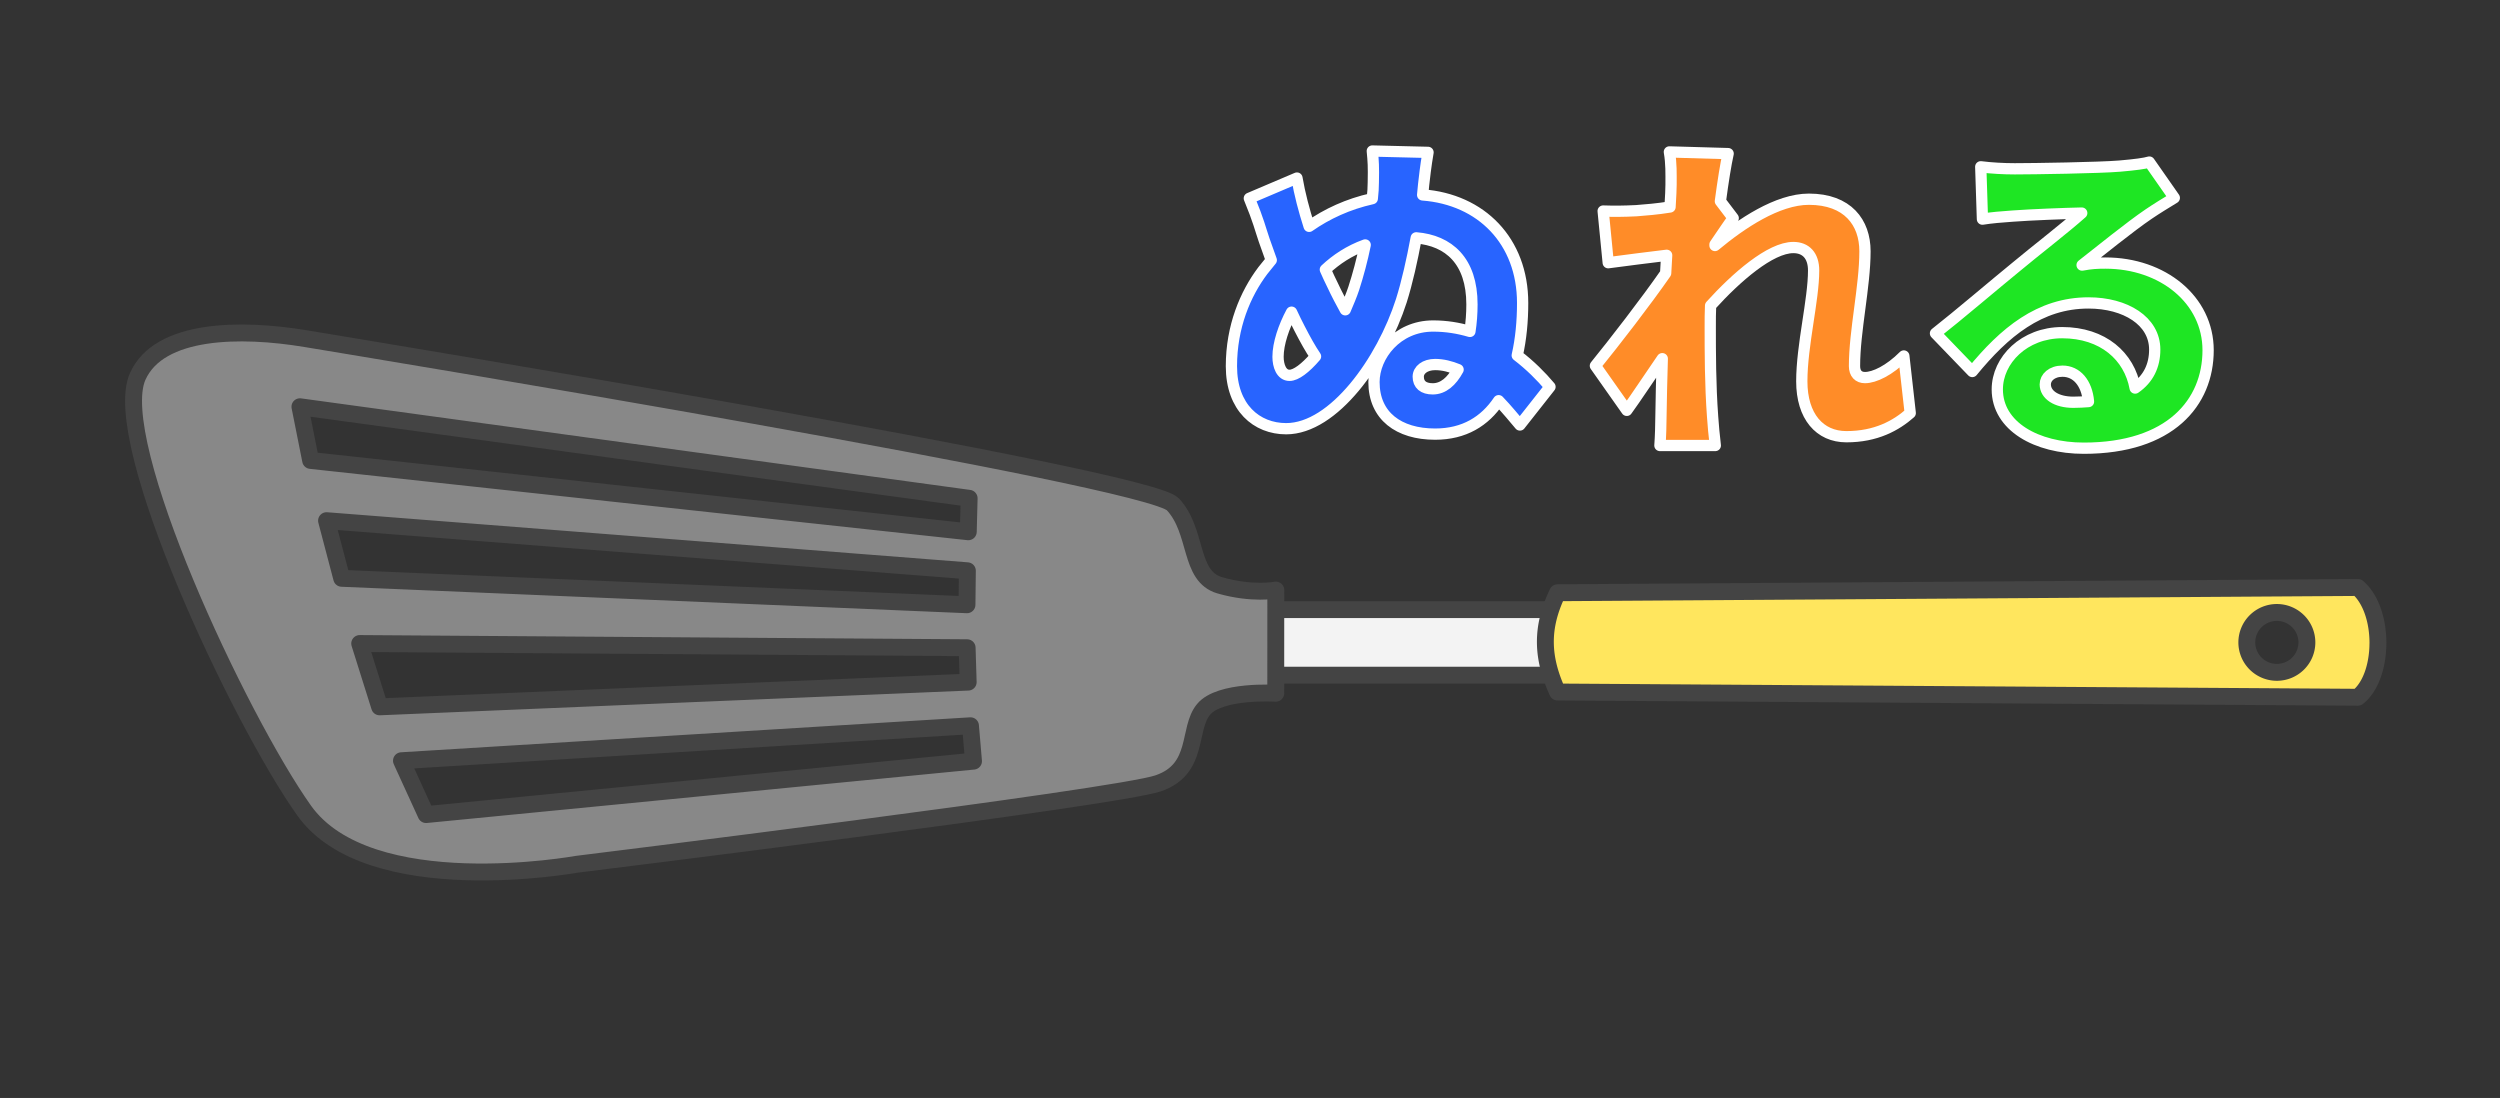 <?xml version="1.0" encoding="UTF-8" standalone="no"?>
<svg
   xmlns:dc="http://purl.org/dc/elements/1.1/"
   xmlns:cc="http://creativecommons.org/ns#"
   xmlns:rdf="http://www.w3.org/1999/02/22-rdf-syntax-ns#"
   xmlns:svg="http://www.w3.org/2000/svg"
   xmlns="http://www.w3.org/2000/svg"
   id="svg32"
   version="1.1"
   style="overflow:visible"
   viewBox="-224 -94 444 195"
   height="780px"
   width="1776px">
  <rect x="-224" y="-94" width="444" height="195" fill="#333333" stroke="none"/>
  <defs
     id="defs36" />
  <rect
     id="rect2"
     fill-opacity="0"
     fill="rgb(0,0,0)"
     height="195"
     width="444"
     y="-94"
     x="-224" />
  <svg
     id="svg12"
     version="1.1"
     y="-237"
     x="-251"
     viewBox="-250 -250 500 500"
     height="500"
     width="500"
     style="overflow:visible">
    <g
       style="fill:#ffffff;stroke-linejoin:round"
       id="g10"
       transform="rotate(90)">
      <path
         style="fill:#f3f3f3;fill-opacity:1;stroke:#444444;stroke-width:3;stroke-linecap:butt;stroke-linejoin:miter;stroke-opacity:1"
         id="path4"
         d="M 1.27,-55.47 H 12.907 V 2.923 H 1.27 Z" />
      <path
         style="fill:#888888;fill-opacity:1;stroke:#444444;stroke-width:3;stroke-linecap:butt;stroke-linejoin:round;stroke-opacity:1"
         id="path6"
         d="m -2.2,-3.59 c 0,0 0.816,4.186 -0.85,9.958 -1.606,5.55 -9.591,3.845 -14.392,8.338 -4.792,4.493 -27.492,142.44 -29.412,154 -1.92,11.543 -1.818,26.028 6.712,29.839 11.512,5.132 60.743,-17.972 77.046,-29.524 16.312,-11.543 9.591,-48.442 9.591,-48.442 0,0 -11.826,-95.92 -14.383,-103.3 -2.557,-7.375 -9.6,-5.132 -13.109,-8.022 -3.517,-2.882 -2.88,-12.831 -2.88,-12.831 l -18.325,-0.009 z m 30.38,53.693 9.49,97.224 -9.566,4.374 -6.21,-101.06 6.287,-0.537 z m -46.683,0.776 5.947,0.153 -12.667,116.8 -9.54,1.901 16.261,-118.85 z m 32.648,0.171 4.392,104.53 -11.248,3.538 0.748,-107.88 6.108,-0.188 z m -19.778,0.145 6.04,0.068 -4.698,111.05 -10.237,2.694 8.895,-113.81 z" />
      <path
         style="fill:#ffe65e;fill-opacity:1;stroke:#444444;stroke-width:3;stroke-linecap:butt;stroke-linejoin:round;stroke-opacity:1"
         id="path8"
         d="m 7.32,-199.323 c -3.882,-0.026 -7.833,1.14 -9.982,3.573 l 0.934,142.12 c 6.219,2.992 11.512,2.796 17.628,0.009 l 0.934,-142.12 c -1.843,-2.333 -5.641,-3.552 -9.515,-3.577 z m -0.229,12.619 a 5.316,5.335 0 0 1 5.318,5.334 5.316,5.335 0 0 1 -5.318,5.333 5.316,5.335 0 0 1 -5.318,-5.333 5.316,5.335 0 0 1 5.318,-5.334 z" />
    </g>
  </svg>
  <svg
     id="svg18"
     version="1.1"
     y="-19"
     x="-8"
     viewBox="0 0 500 500"
     height="500"
     width="500"
     style="overflow:visible">
    <g
       id="g16"
       transform="scale(0.3)"
       style="font-style:normal;font-weight:900;font-size:200px;font-family:'Noto Sans JP Black';fill:#2864ff;fill-opacity:1;stroke:#ffffff;stroke-width:6.667;stroke-linecap:round;stroke-linejoin:round;stroke-opacity:1">
      <g
         id="text14"
         style=""
         aria-label="ぬ">
        <path
           id="path40"
           style=""
           d="m 128.2,-19.8 c -5.6,0 -8.6,-2.6 -8.6,-7.2 0,-4 4,-7.2 10,-7.2 4.6,0 9.2,1.2 13.6,3 -3.8,7 -8.8,11.4 -15,11.4 z m -84.8,-8 c -4.8,0 -6.8,-5.6 -6.8,-11 0,-7.8 3.4,-17.8 8,-26.4 1.6,3.4 3.2,6.8 4.8,9.8 3.4,6.6 6.4,12 9.4,16.4 -6,7 -11.6,11.2 -15.4,11.2 z M 88.2,-105 c -1.8,8.8 -4.2,17.8 -6.8,25.8 -1.4,4.2 -3.2,8.4 -5,12.6 -2.4,-4.4 -5,-9.2 -7.6,-14.8 -1.4,-2.8 -2.8,-5.8 -4.2,-9 6.4,-6 14.2,-11.2 23.6,-14.6 z m 109.4,84 c -5.2,-6.2 -11.8,-12.8 -19.4,-18.6 2.2,-9.6 3.2,-20.2 3.2,-31 0,-36.8 -24.6,-61.4 -59.2,-64 l 0.6,-6.2 c 0.4,-3.4 1.2,-11 2.6,-19 l -33,-0.8 c 0.6,6.2 0.8,9 0.6,18.6 0,2.8 -0.2,6 -0.6,9.6 -14.4,3.2 -26.8,9 -37.4,16.4 -3,-9.4 -5.6,-19.2 -7.2,-28.6 l -28.2,12 c 5.6,13.6 6.4,17.8 8.8,24.8 l 4.2,11.8 c -1.8,2.2 -3.4,4.2 -5,6.2 C 17.2,-76 9,-56.6 9,-33.2 c 0,24.6 15,37 32.4,37 28.2,0 56.8,-40.2 68.2,-75.8 3.4,-10.8 6.4,-24.2 8.8,-37.2 19.2,1.6 33,13.6 33,39.4 0,5.4 -0.4,10.8 -1.2,16 -6.8,-2 -14,-3.2 -21.8,-3.2 -21.4,0 -35,17.6 -35,33.2 0,20 14.6,30.8 36.2,30.8 17.2,0 29.4,-7.6 37.6,-19.8 5,5.2 9.2,10.4 12.6,14.4 z" />
      </g>
    </g>
  </svg>
  <svg
     id="svg24"
     version="1.1"
     y="-18"
     x="57"
     viewBox="0 0 500 500"
     height="500"
     width="500"
     style="overflow:visible">
    <g
       id="g22"
       transform="scale(0.3)"
       style="font-style:normal;font-weight:900;font-size:200px;font-family:'Noto Sans JP Black';fill:#ff8c28;fill-opacity:1;stroke:#ffffff;stroke-width:6.667;stroke-linecap:round;stroke-linejoin:round;stroke-opacity:1">
      <g
         id="text20"
         style=""
         aria-label="れ">
        <path
           id="path43"
           style=""
           d="m 190.4,-42.6 c -8.6,8.6 -17.4,12.8 -23,12.8 -3.8,0 -6.2,-2.4 -6.2,-6.8 0,-20.8 6.2,-47.2 6.2,-68 0,-17 -10.2,-30.8 -33.2,-30.8 -18.6,0 -40,14.4 -55.6,27.4 v -0.6 c 3.6,-5.2 8.2,-12.2 10.8,-15.6 l -7.6,-10 c 1.6,-12 3.2,-22 4.6,-28.2 l -34.8,-1 c 1.2,6.8 1,13.2 1,19.4 0,2 -0.2,7 -0.6,13.2 -7.4,1.2 -14.6,1.8 -20,2.2 -8.2,0.4 -13.2,0.4 -19.6,0.2 l 3,30.6 C 26,-99.2 39.8,-101 50,-102.2 l -0.6,10.6 c -11.8,17 -30.4,41 -41.6,54.8 l 18.6,26.4 c 5.4,-7.4 13.4,-19.6 21,-30.6 -0.4,12.6 -0.6,23 -0.8,35 0,3.2 -0.2,11.4 -0.6,16.4 H 78.8 C 78.2,5.6 77.4,-3 77.2,-6.6 75.8,-25.6 75.8,-45 75.8,-60 c 0,-4 0,-8.2 0.2,-12.4 15.2,-16.8 35.4,-34.4 49,-34.4 7.4,0 12,4.8 12,13.6 0,17.4 -7,44.4 -7,65.6 0,20.8 10.6,32.8 26.4,32.8 17.6,0 29.4,-6.6 37.8,-14 z" />
      </g>
    </g>
  </svg>
  <svg
     id="svg30"
     version="1.1"
     y="-18"
     x="115"
     viewBox="0 0 500 500"
     height="500"
     width="500"
     style="overflow:visible">
    <g
       id="g28"
       transform="scale(0.3)"
       style="font-style:normal;font-weight:900;font-size:200px;font-family:'Noto Sans JP Black';fill:#1ee623;fill-opacity:1;stroke:#ffffff;stroke-width:6.667;stroke-linecap:round;stroke-linejoin:round;stroke-opacity:1">
      <g
         id="text26"
         style=""
         aria-label="る">
        <path
           id="path46"
           style=""
           d="m 97.4,-15.2 c -10,0 -16.6,-4.4 -16.6,-10.6 0,-4 3.8,-7.8 10.2,-7.8 8.4,0 14.4,7 15.4,18 -2.8,0.2 -5.8,0.4 -9,0.4 z m 45,-142.2 c -2.6,0.8 -8.2,1.6 -17.6,2.4 -11.8,1 -51.4,1.6 -62,1.6 -6.6,0 -14,-0.4 -20.2,-1.2 l 1,31 c 4.8,-0.8 11.8,-1.4 17.8,-1.8 10.6,-0.8 31,-1.6 41,-1.8 -9.6,8.6 -28,22.8 -39,32 C 51.6,-85.6 28.6,-66 15.8,-56 l 21.8,22.6 c 19,-23.2 39.8,-40.6 68.8,-40.6 21.8,0 39.2,10.6 39.2,27.6 0,9.6 -3.8,17.4 -11.6,22.8 -3.4,-18.8 -19,-32.8 -43.2,-32.8 -22.4,0 -38.4,16.2 -38.4,33.6 0,21.8 23.2,34.8 51.2,34.8 51.2,0 73.6,-27 73.6,-58 0,-29.8 -26.8,-51.6 -60.8,-51.6 -4.8,0 -8.6,0.2 -13.8,1.2 10.8,-8.4 28.2,-22.6 39.4,-30.2 5,-3.4 10,-6.4 15.2,-9.6 z" />
      </g>
    </g>
  </svg>
</svg>
